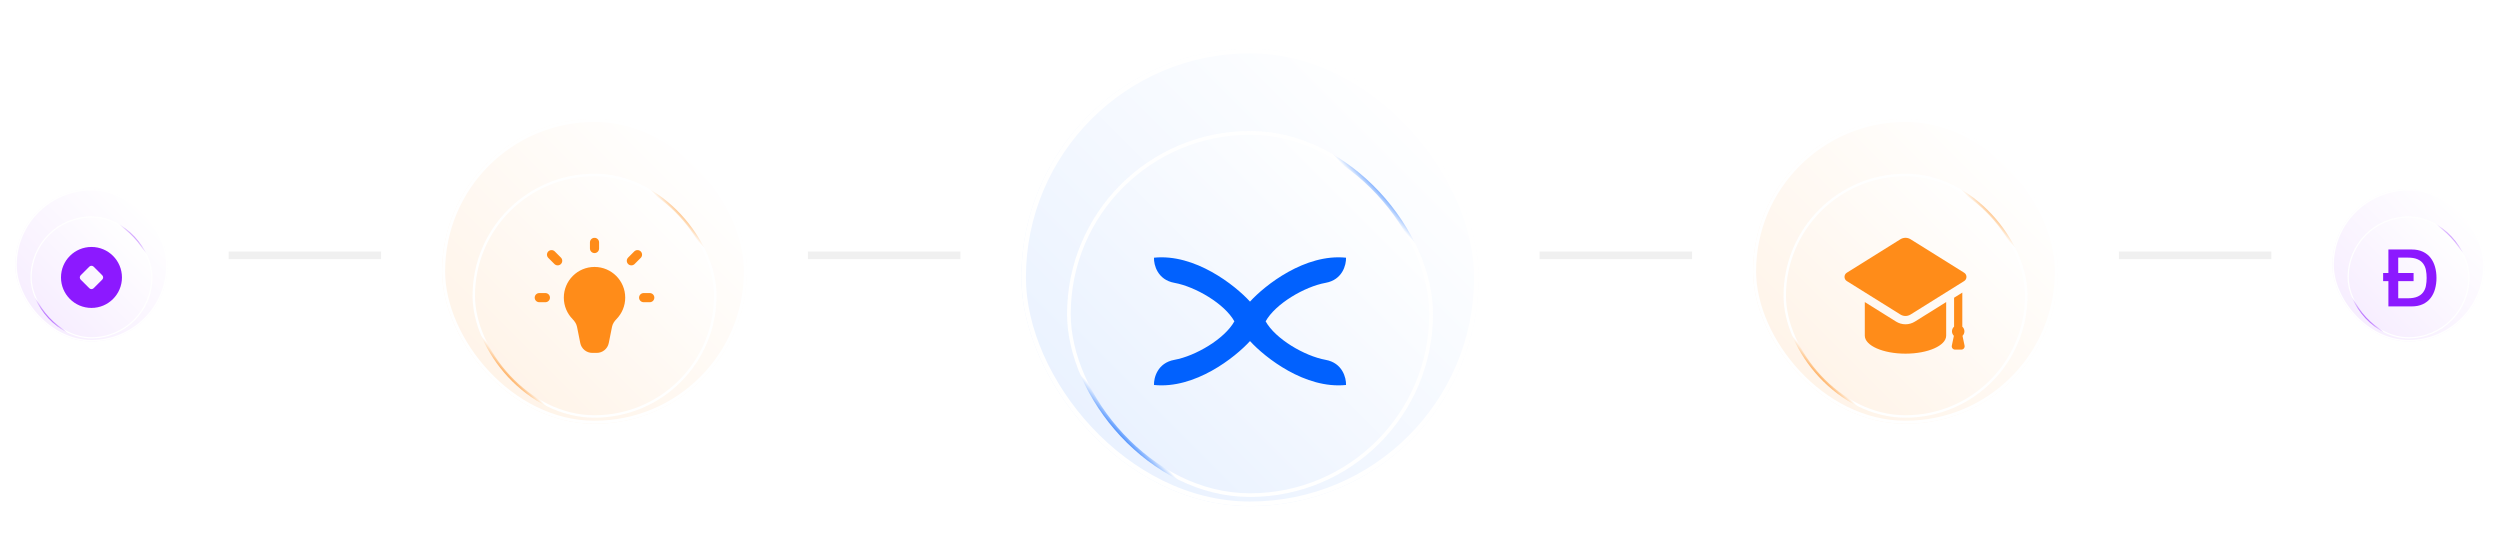 <svg width="328" height="73" viewBox="0 0 328 73" fill="none" xmlns="http://www.w3.org/2000/svg">
<g filter="url(#filter0_d_21298_68651)">
<g clip-path="url(#clip0_21298_68651)">
<rect x="2" y="24" width="20" height="20" rx="10" fill="url(#paint0_linear_21298_68651)"/>
<g filter="url(#filter1_d_21298_68651)">
<rect x="4" y="26" width="16" height="16" rx="8" fill="url(#paint1_linear_21298_68651)"/>
<rect x="4.08" y="26.08" width="15.84" height="15.84" rx="7.92" stroke="url(#paint2_linear_21298_68651)" stroke-width="0.16"/>
<g clip-path="url(#clip1_21298_68651)">
<path d="M12.001 30C14.21 30 16.001 31.791 16.001 34C16.001 36.209 14.21 38 12.001 38C9.792 38 8.001 36.209 8.001 34C8.001 31.791 9.792 30 12.001 30ZM11.718 32.586L10.587 33.717C10.512 33.792 10.47 33.894 10.47 34C10.47 34.106 10.512 34.208 10.587 34.283L11.718 35.414C11.793 35.489 11.895 35.532 12.001 35.532C12.107 35.532 12.209 35.489 12.284 35.414L13.415 34.283C13.49 34.208 13.533 34.106 13.533 34C13.533 33.894 13.49 33.792 13.415 33.717L12.284 32.586C12.209 32.511 12.107 32.468 12.001 32.468C11.895 32.468 11.793 32.511 11.718 32.586Z" fill="#8C19FF"/>
</g>
</g>
</g>
<rect x="2.1" y="24.1" width="19.8" height="19.8" rx="9.9" stroke="white" stroke-width="0.2"/>
</g>
<line x1="30" y1="33.5" x2="50" y2="33.5" stroke="#F0F0F0"/>
<g filter="url(#filter2_d_21298_68651)">
<g clip-path="url(#clip2_21298_68651)">
<rect x="58" y="14" width="40" height="40" rx="20" fill="url(#paint3_linear_21298_68651)"/>
<g filter="url(#filter3_d_21298_68651)">
<rect x="62" y="18" width="32" height="32" rx="16" fill="url(#paint4_linear_21298_68651)"/>
<rect x="62.16" y="18.16" width="31.68" height="31.68" rx="15.84" stroke="url(#paint5_linear_21298_68651)" stroke-width="0.32"/>
<g clip-path="url(#clip3_21298_68651)">
<path d="M78 30.222C75.776 30.222 73.973 32.026 73.973 34.25C73.973 35.347 74.411 36.341 75.122 37.067C75.399 37.35 75.626 37.687 75.704 38.075L76.13 40.205C76.281 40.958 76.942 41.5 77.71 41.5H78.291C79.059 41.5 79.72 40.958 79.871 40.205L80.297 38.075C80.374 37.687 80.602 37.35 80.879 37.067C81.59 36.341 82.028 35.347 82.028 34.25C82.028 32.026 80.225 30.222 78 30.222Z" fill="#FF8C19"/>
<path d="M78 27.805V27" stroke="#FF8C19" stroke-width="1.199" stroke-linecap="round" stroke-linejoin="round"/>
<path d="M82.834 29.417L83.639 28.611" stroke="#FF8C19" stroke-width="1.199" stroke-linecap="round" stroke-linejoin="round"/>
<path d="M84.444 34.25H85.25" stroke="#FF8C19" stroke-width="1.199" stroke-linecap="round" stroke-linejoin="round"/>
<path d="M71.555 34.25H70.75" stroke="#FF8C19" stroke-width="1.199" stroke-linecap="round" stroke-linejoin="round"/>
<path d="M72.361 28.611L73.167 29.417" stroke="#FF8C19" stroke-width="1.199" stroke-linecap="round" stroke-linejoin="round"/>
<path d="M76.389 37.778H79.611" stroke="#FF8C19" stroke-width="1.199" stroke-linecap="round" stroke-linejoin="round"/>
</g>
</g>
</g>
<rect x="58.2" y="14.2" width="39.6" height="39.6" rx="19.8" stroke="white" stroke-width="0.4"/>
</g>
<line x1="106" y1="33.5" x2="126" y2="33.5" stroke="#F0F0F0"/>
<g filter="url(#filter4_d_21298_68651)">
<g clip-path="url(#clip4_21298_68651)">
<rect x="134" y="4" width="60" height="60" rx="30" fill="url(#paint6_linear_21298_68651)"/>
<g filter="url(#filter5_d_21298_68651)">
<rect x="140" y="10" width="48" height="48" rx="24" fill="url(#paint7_linear_21298_68651)"/>
<rect x="140.24" y="10.24" width="47.52" height="47.52" rx="23.76" stroke="url(#paint8_linear_21298_68651)" stroke-width="0.48"/>
<g filter="url(#filter6_d_21298_68651)">
<path d="M164 36.589C162.036 38.742 156.768 42.908 151.402 42.349C151.37 41.416 151.862 39.452 154.079 39.052C156.847 38.553 160.684 36.294 161.949 34C160.684 31.706 156.847 29.447 154.079 28.948C151.862 28.548 151.37 26.584 151.402 25.651C156.768 25.092 162.036 29.258 164 31.411C165.964 29.258 171.232 25.092 176.599 25.651C176.63 26.584 176.139 28.548 173.922 28.948C171.153 29.447 167.317 31.706 166.052 34C167.317 36.294 171.153 38.553 173.922 39.052C176.139 39.452 176.63 41.416 176.599 42.349C171.232 42.908 165.964 38.742 164 36.589Z" fill="#0161FE"/>
</g>
</g>
</g>
<rect x="134.3" y="4.3" width="59.4" height="59.4" rx="29.7" stroke="white" stroke-width="0.6"/>
</g>
<line x1="202" y1="33.5" x2="222" y2="33.5" stroke="#F0F0F0"/>
<g filter="url(#filter7_d_21298_68651)">
<g clip-path="url(#clip5_21298_68651)">
<rect x="230" y="14" width="40" height="40" rx="20" fill="url(#paint9_linear_21298_68651)"/>
<g filter="url(#filter8_d_21298_68651)">
<rect x="234" y="18" width="32" height="32" rx="16" fill="url(#paint10_linear_21298_68651)"/>
<rect x="234.16" y="18.16" width="31.68" height="31.68" rx="15.84" stroke="url(#paint11_linear_21298_68651)" stroke-width="0.32"/>
<g clip-path="url(#clip6_21298_68651)">
<path d="M257.332 41.068C257.461 41.068 257.583 41.009 257.665 40.908C257.746 40.807 257.778 40.674 257.751 40.547L257.481 39.261C257.635 39.111 257.731 38.901 257.731 38.669C257.731 38.424 257.623 38.207 257.455 38.056V33.588L256.375 34.263V38.056C256.207 38.207 256.099 38.424 256.099 38.669C256.099 38.902 256.196 39.111 256.349 39.261L256.08 40.547C256.053 40.674 256.085 40.807 256.166 40.908C256.247 41.009 256.369 41.068 256.498 41.068H257.332ZM257.698 30.981L250.669 26.592C250.464 26.464 250.232 26.4 250 26.4C249.767 26.4 249.535 26.464 249.331 26.592L242.302 30.981C242.114 31.098 242 31.305 242 31.528C242 31.751 242.114 31.957 242.302 32.075L249.331 36.464C249.535 36.592 249.767 36.656 249.999 36.656C250.232 36.656 250.464 36.592 250.669 36.464L257.698 32.075C257.886 31.958 258 31.751 258 31.528C258 31.305 257.886 31.098 257.698 30.981ZM249.999 37.746C249.562 37.746 249.134 37.623 248.762 37.391L244.662 34.83V39.239C244.662 40.544 247.053 41.6 249.999 41.6C252.947 41.6 255.338 40.544 255.338 39.239V34.83L251.238 37.391C250.866 37.623 250.437 37.746 249.999 37.746Z" fill="#FF8C19"/>
</g>
</g>
</g>
<rect x="230.2" y="14.2" width="39.6" height="39.6" rx="19.8" stroke="white" stroke-width="0.4"/>
</g>
<line x1="278" y1="33.5" x2="298" y2="33.5" stroke="#F0F0F0"/>
<g filter="url(#filter9_d_21298_68651)">
<g clip-path="url(#clip7_21298_68651)">
<rect x="306" y="24" width="20" height="20" rx="10" fill="url(#paint12_linear_21298_68651)"/>
<g filter="url(#filter10_d_21298_68651)">
<rect x="308" y="26" width="16" height="16" rx="8" fill="url(#paint13_linear_21298_68651)"/>
<rect x="308.08" y="26.08" width="15.84" height="15.84" rx="7.92" stroke="url(#paint14_linear_21298_68651)" stroke-width="0.16"/>
<path fill-rule="evenodd" clip-rule="evenodd" d="M314.648 33.418H316.662V34.485H314.648V36.733H315.918C316.421 36.733 316.832 36.666 317.152 36.529C317.472 36.394 317.723 36.205 317.906 35.965C318.092 35.714 318.219 35.425 318.277 35.118C318.345 34.771 318.377 34.419 318.375 34.067C318.377 33.714 318.345 33.362 318.277 33.016C318.219 32.709 318.092 32.419 317.906 32.169C317.723 31.928 317.472 31.74 317.152 31.604C316.832 31.468 316.421 31.4 315.918 31.4H314.648V33.419V33.418ZM313.358 34.485H312.666V33.419H313.358V30.333H316.414C316.978 30.333 317.467 30.431 317.88 30.626C318.293 30.822 318.63 31.088 318.892 31.426C319.153 31.764 319.348 32.16 319.475 32.613C319.602 33.066 319.666 33.551 319.666 34.067C319.669 34.558 319.605 35.047 319.475 35.52C319.348 35.973 319.153 36.369 318.891 36.707C318.63 37.045 318.293 37.312 317.88 37.507C317.467 37.703 316.978 37.8 316.414 37.8H313.358V34.485Z" fill="#8C19FF"/>
</g>
</g>
<rect x="306.1" y="24.1" width="19.8" height="19.8" rx="9.9" stroke="white" stroke-width="0.2"/>
</g>
<defs>
<filter id="filter0_d_21298_68651" x="0" y="22.8" width="24" height="24" filterUnits="userSpaceOnUse" color-interpolation-filters="sRGB">
<feFlood flood-opacity="0" result="BackgroundImageFix"/>
<feColorMatrix in="SourceAlpha" type="matrix" values="0 0 0 0 0 0 0 0 0 0 0 0 0 0 0 0 0 0 127 0" result="hardAlpha"/>
<feOffset dy="0.8"/>
<feGaussianBlur stdDeviation="1"/>
<feComposite in2="hardAlpha" operator="out"/>
<feColorMatrix type="matrix" values="0 0 0 0 0.549 0 0 0 0 0.098 0 0 0 0 1 0 0 0 0.1 0"/>
<feBlend mode="normal" in2="BackgroundImageFix" result="effect1_dropShadow_21298_68651"/>
<feBlend mode="normal" in="SourceGraphic" in2="effect1_dropShadow_21298_68651" result="shape"/>
</filter>
<filter id="filter1_d_21298_68651" x="0.8" y="24.4" width="22.4" height="22.4" filterUnits="userSpaceOnUse" color-interpolation-filters="sRGB">
<feFlood flood-opacity="0" result="BackgroundImageFix"/>
<feColorMatrix in="SourceAlpha" type="matrix" values="0 0 0 0 0 0 0 0 0 0 0 0 0 0 0 0 0 0 127 0" result="hardAlpha"/>
<feOffset dy="1.6"/>
<feGaussianBlur stdDeviation="1.6"/>
<feComposite in2="hardAlpha" operator="out"/>
<feColorMatrix type="matrix" values="0 0 0 0 0 0 0 0 0 0 0 0 0 0 0 0 0 0 0.02 0"/>
<feBlend mode="normal" in2="BackgroundImageFix" result="effect1_dropShadow_21298_68651"/>
<feBlend mode="normal" in="SourceGraphic" in2="effect1_dropShadow_21298_68651" result="shape"/>
</filter>
<filter id="filter2_d_21298_68651" x="54" y="11.6" width="48" height="48" filterUnits="userSpaceOnUse" color-interpolation-filters="sRGB">
<feFlood flood-opacity="0" result="BackgroundImageFix"/>
<feColorMatrix in="SourceAlpha" type="matrix" values="0 0 0 0 0 0 0 0 0 0 0 0 0 0 0 0 0 0 127 0" result="hardAlpha"/>
<feOffset dy="1.6"/>
<feGaussianBlur stdDeviation="2"/>
<feComposite in2="hardAlpha" operator="out"/>
<feColorMatrix type="matrix" values="0 0 0 0 1 0 0 0 0 0.549 0 0 0 0 0.098 0 0 0 0.1 0"/>
<feBlend mode="normal" in2="BackgroundImageFix" result="effect1_dropShadow_21298_68651"/>
<feBlend mode="normal" in="SourceGraphic" in2="effect1_dropShadow_21298_68651" result="shape"/>
</filter>
<filter id="filter3_d_21298_68651" x="55.6" y="14.8" width="44.8" height="44.8" filterUnits="userSpaceOnUse" color-interpolation-filters="sRGB">
<feFlood flood-opacity="0" result="BackgroundImageFix"/>
<feColorMatrix in="SourceAlpha" type="matrix" values="0 0 0 0 0 0 0 0 0 0 0 0 0 0 0 0 0 0 127 0" result="hardAlpha"/>
<feOffset dy="3.2"/>
<feGaussianBlur stdDeviation="3.2"/>
<feComposite in2="hardAlpha" operator="out"/>
<feColorMatrix type="matrix" values="0 0 0 0 0 0 0 0 0 0 0 0 0 0 0 0 0 0 0.02 0"/>
<feBlend mode="normal" in2="BackgroundImageFix" result="effect1_dropShadow_21298_68651"/>
<feBlend mode="normal" in="SourceGraphic" in2="effect1_dropShadow_21298_68651" result="shape"/>
</filter>
<filter id="filter4_d_21298_68651" x="128" y="0.4" width="72" height="72" filterUnits="userSpaceOnUse" color-interpolation-filters="sRGB">
<feFlood flood-opacity="0" result="BackgroundImageFix"/>
<feColorMatrix in="SourceAlpha" type="matrix" values="0 0 0 0 0 0 0 0 0 0 0 0 0 0 0 0 0 0 127 0" result="hardAlpha"/>
<feOffset dy="2.4"/>
<feGaussianBlur stdDeviation="3"/>
<feComposite in2="hardAlpha" operator="out"/>
<feColorMatrix type="matrix" values="0 0 0 0 0.004 0 0 0 0 0.38 0 0 0 0 0.996 0 0 0 0.1 0"/>
<feBlend mode="normal" in2="BackgroundImageFix" result="effect1_dropShadow_21298_68651"/>
<feBlend mode="normal" in="SourceGraphic" in2="effect1_dropShadow_21298_68651" result="shape"/>
</filter>
<filter id="filter5_d_21298_68651" x="130.4" y="5.2" width="67.2" height="67.2" filterUnits="userSpaceOnUse" color-interpolation-filters="sRGB">
<feFlood flood-opacity="0" result="BackgroundImageFix"/>
<feColorMatrix in="SourceAlpha" type="matrix" values="0 0 0 0 0 0 0 0 0 0 0 0 0 0 0 0 0 0 127 0" result="hardAlpha"/>
<feOffset dy="4.8"/>
<feGaussianBlur stdDeviation="4.8"/>
<feComposite in2="hardAlpha" operator="out"/>
<feColorMatrix type="matrix" values="0 0 0 0 0 0 0 0 0 0 0 0 0 0 0 0 0 0 0.02 0"/>
<feBlend mode="normal" in2="BackgroundImageFix" result="effect1_dropShadow_21298_68651"/>
<feBlend mode="normal" in="SourceGraphic" in2="effect1_dropShadow_21298_68651" result="shape"/>
</filter>
<filter id="filter6_d_21298_68651" x="146.6" y="21.76" width="34.8" height="26.4" filterUnits="userSpaceOnUse" color-interpolation-filters="sRGB">
<feFlood flood-opacity="0" result="BackgroundImageFix"/>
<feColorMatrix in="SourceAlpha" type="matrix" values="0 0 0 0 0 0 0 0 0 0 0 0 0 0 0 0 0 0 127 0" result="hardAlpha"/>
<feOffset dy="0.96"/>
<feGaussianBlur stdDeviation="2.4"/>
<feComposite in2="hardAlpha" operator="out"/>
<feColorMatrix type="matrix" values="0 0 0 0 0.004 0 0 0 0 0.38 0 0 0 0 0.996 0 0 0 0.05 0"/>
<feBlend mode="normal" in2="BackgroundImageFix" result="effect1_dropShadow_21298_68651"/>
<feBlend mode="normal" in="SourceGraphic" in2="effect1_dropShadow_21298_68651" result="shape"/>
</filter>
<filter id="filter7_d_21298_68651" x="226" y="11.6" width="48" height="48" filterUnits="userSpaceOnUse" color-interpolation-filters="sRGB">
<feFlood flood-opacity="0" result="BackgroundImageFix"/>
<feColorMatrix in="SourceAlpha" type="matrix" values="0 0 0 0 0 0 0 0 0 0 0 0 0 0 0 0 0 0 127 0" result="hardAlpha"/>
<feOffset dy="1.6"/>
<feGaussianBlur stdDeviation="2"/>
<feComposite in2="hardAlpha" operator="out"/>
<feColorMatrix type="matrix" values="0 0 0 0 1 0 0 0 0 0.549 0 0 0 0 0.098 0 0 0 0.1 0"/>
<feBlend mode="normal" in2="BackgroundImageFix" result="effect1_dropShadow_21298_68651"/>
<feBlend mode="normal" in="SourceGraphic" in2="effect1_dropShadow_21298_68651" result="shape"/>
</filter>
<filter id="filter8_d_21298_68651" x="227.6" y="14.8" width="44.8" height="44.8" filterUnits="userSpaceOnUse" color-interpolation-filters="sRGB">
<feFlood flood-opacity="0" result="BackgroundImageFix"/>
<feColorMatrix in="SourceAlpha" type="matrix" values="0 0 0 0 0 0 0 0 0 0 0 0 0 0 0 0 0 0 127 0" result="hardAlpha"/>
<feOffset dy="3.2"/>
<feGaussianBlur stdDeviation="3.2"/>
<feComposite in2="hardAlpha" operator="out"/>
<feColorMatrix type="matrix" values="0 0 0 0 0 0 0 0 0 0 0 0 0 0 0 0 0 0 0.02 0"/>
<feBlend mode="normal" in2="BackgroundImageFix" result="effect1_dropShadow_21298_68651"/>
<feBlend mode="normal" in="SourceGraphic" in2="effect1_dropShadow_21298_68651" result="shape"/>
</filter>
<filter id="filter9_d_21298_68651" x="304" y="22.8" width="24" height="24" filterUnits="userSpaceOnUse" color-interpolation-filters="sRGB">
<feFlood flood-opacity="0" result="BackgroundImageFix"/>
<feColorMatrix in="SourceAlpha" type="matrix" values="0 0 0 0 0 0 0 0 0 0 0 0 0 0 0 0 0 0 127 0" result="hardAlpha"/>
<feOffset dy="0.8"/>
<feGaussianBlur stdDeviation="1"/>
<feComposite in2="hardAlpha" operator="out"/>
<feColorMatrix type="matrix" values="0 0 0 0 0.549 0 0 0 0 0.098 0 0 0 0 1 0 0 0 0.1 0"/>
<feBlend mode="normal" in2="BackgroundImageFix" result="effect1_dropShadow_21298_68651"/>
<feBlend mode="normal" in="SourceGraphic" in2="effect1_dropShadow_21298_68651" result="shape"/>
</filter>
<filter id="filter10_d_21298_68651" x="304.8" y="24.4" width="22.4" height="22.4" filterUnits="userSpaceOnUse" color-interpolation-filters="sRGB">
<feFlood flood-opacity="0" result="BackgroundImageFix"/>
<feColorMatrix in="SourceAlpha" type="matrix" values="0 0 0 0 0 0 0 0 0 0 0 0 0 0 0 0 0 0 127 0" result="hardAlpha"/>
<feOffset dy="1.6"/>
<feGaussianBlur stdDeviation="1.6"/>
<feComposite in2="hardAlpha" operator="out"/>
<feColorMatrix type="matrix" values="0 0 0 0 0 0 0 0 0 0 0 0 0 0 0 0 0 0 0.02 0"/>
<feBlend mode="normal" in2="BackgroundImageFix" result="effect1_dropShadow_21298_68651"/>
<feBlend mode="normal" in="SourceGraphic" in2="effect1_dropShadow_21298_68651" result="shape"/>
</filter>
<linearGradient id="paint0_linear_21298_68651" x1="19.4" y1="26.8" x2="5.3" y2="40.9" gradientUnits="userSpaceOnUse">
<stop stop-color="white"/>
<stop offset="1" stop-color="#F7EEFF"/>
</linearGradient>
<linearGradient id="paint1_linear_21298_68651" x1="17.92" y1="28.24" x2="6.64" y2="39.52" gradientUnits="userSpaceOnUse">
<stop stop-color="white"/>
<stop offset="1" stop-color="#F7EEFF"/>
</linearGradient>
<linearGradient id="paint2_linear_21298_68651" x1="18" y1="28.4" x2="6.08" y2="39.44" gradientUnits="userSpaceOnUse">
<stop stop-color="#8C19FF"/>
<stop offset="0.05" stop-color="white"/>
<stop offset="0.95" stop-color="white"/>
<stop offset="1" stop-color="#8C19FF"/>
</linearGradient>
<linearGradient id="paint3_linear_21298_68651" x1="92.8" y1="19.6" x2="64.6" y2="47.8" gradientUnits="userSpaceOnUse">
<stop stop-color="white"/>
<stop offset="1" stop-color="#FFF4E9"/>
</linearGradient>
<linearGradient id="paint4_linear_21298_68651" x1="89.84" y1="22.48" x2="67.28" y2="45.04" gradientUnits="userSpaceOnUse">
<stop stop-color="white"/>
<stop offset="1" stop-color="#FFF4E9"/>
</linearGradient>
<linearGradient id="paint5_linear_21298_68651" x1="90" y1="22.8" x2="66.16" y2="44.88" gradientUnits="userSpaceOnUse">
<stop stop-color="#FF8C19"/>
<stop offset="0.05" stop-color="white"/>
<stop offset="0.95" stop-color="white"/>
<stop offset="1" stop-color="#FF8C19"/>
</linearGradient>
<linearGradient id="paint6_linear_21298_68651" x1="186.2" y1="12.4" x2="143.9" y2="54.7" gradientUnits="userSpaceOnUse">
<stop stop-color="white"/>
<stop offset="1" stop-color="#EAF2FF"/>
</linearGradient>
<linearGradient id="paint7_linear_21298_68651" x1="181.76" y1="16.72" x2="147.92" y2="50.56" gradientUnits="userSpaceOnUse">
<stop stop-color="white"/>
<stop offset="1" stop-color="#EAF2FF"/>
</linearGradient>
<linearGradient id="paint8_linear_21298_68651" x1="182" y1="17.2" x2="146.24" y2="50.32" gradientUnits="userSpaceOnUse">
<stop stop-color="#0161FE"/>
<stop offset="0.05" stop-color="white"/>
<stop offset="0.95" stop-color="white"/>
<stop offset="1" stop-color="#0161FE"/>
</linearGradient>
<linearGradient id="paint9_linear_21298_68651" x1="264.8" y1="19.6" x2="236.6" y2="47.8" gradientUnits="userSpaceOnUse">
<stop stop-color="white"/>
<stop offset="1" stop-color="#FFF4E9"/>
</linearGradient>
<linearGradient id="paint10_linear_21298_68651" x1="261.84" y1="22.48" x2="239.28" y2="45.04" gradientUnits="userSpaceOnUse">
<stop stop-color="white"/>
<stop offset="1" stop-color="#FFF4E9"/>
</linearGradient>
<linearGradient id="paint11_linear_21298_68651" x1="262" y1="22.8" x2="238.16" y2="44.88" gradientUnits="userSpaceOnUse">
<stop stop-color="#FF8C19"/>
<stop offset="0.05" stop-color="white"/>
<stop offset="0.95" stop-color="white"/>
<stop offset="1" stop-color="#FF8C19"/>
</linearGradient>
<linearGradient id="paint12_linear_21298_68651" x1="323.4" y1="26.8" x2="309.3" y2="40.9" gradientUnits="userSpaceOnUse">
<stop stop-color="white"/>
<stop offset="1" stop-color="#F7EEFF"/>
</linearGradient>
<linearGradient id="paint13_linear_21298_68651" x1="321.92" y1="28.24" x2="310.64" y2="39.52" gradientUnits="userSpaceOnUse">
<stop stop-color="white"/>
<stop offset="1" stop-color="#F7EEFF"/>
</linearGradient>
<linearGradient id="paint14_linear_21298_68651" x1="322" y1="28.4" x2="310.08" y2="39.44" gradientUnits="userSpaceOnUse">
<stop stop-color="#8C19FF"/>
<stop offset="0.05" stop-color="white"/>
<stop offset="0.95" stop-color="white"/>
<stop offset="1" stop-color="#8C19FF"/>
</linearGradient>
<clipPath id="clip0_21298_68651">
<rect x="2" y="24" width="20" height="20" rx="10" fill="white"/>
</clipPath>
<clipPath id="clip1_21298_68651">
<rect width="8" height="8" fill="white" transform="translate(8 30)"/>
</clipPath>
<clipPath id="clip2_21298_68651">
<rect x="58" y="14" width="40" height="40" rx="20" fill="white"/>
</clipPath>
<clipPath id="clip3_21298_68651">
<rect width="16" height="16" fill="white" transform="translate(70 26)"/>
</clipPath>
<clipPath id="clip4_21298_68651">
<rect x="134" y="4" width="60" height="60" rx="30" fill="white"/>
</clipPath>
<clipPath id="clip5_21298_68651">
<rect x="230" y="14" width="40" height="40" rx="20" fill="white"/>
</clipPath>
<clipPath id="clip6_21298_68651">
<rect width="16" height="16" fill="white" transform="translate(242 26)"/>
</clipPath>
<clipPath id="clip7_21298_68651">
<rect x="306" y="24" width="20" height="20" rx="10" fill="white"/>
</clipPath>
</defs>
</svg>
